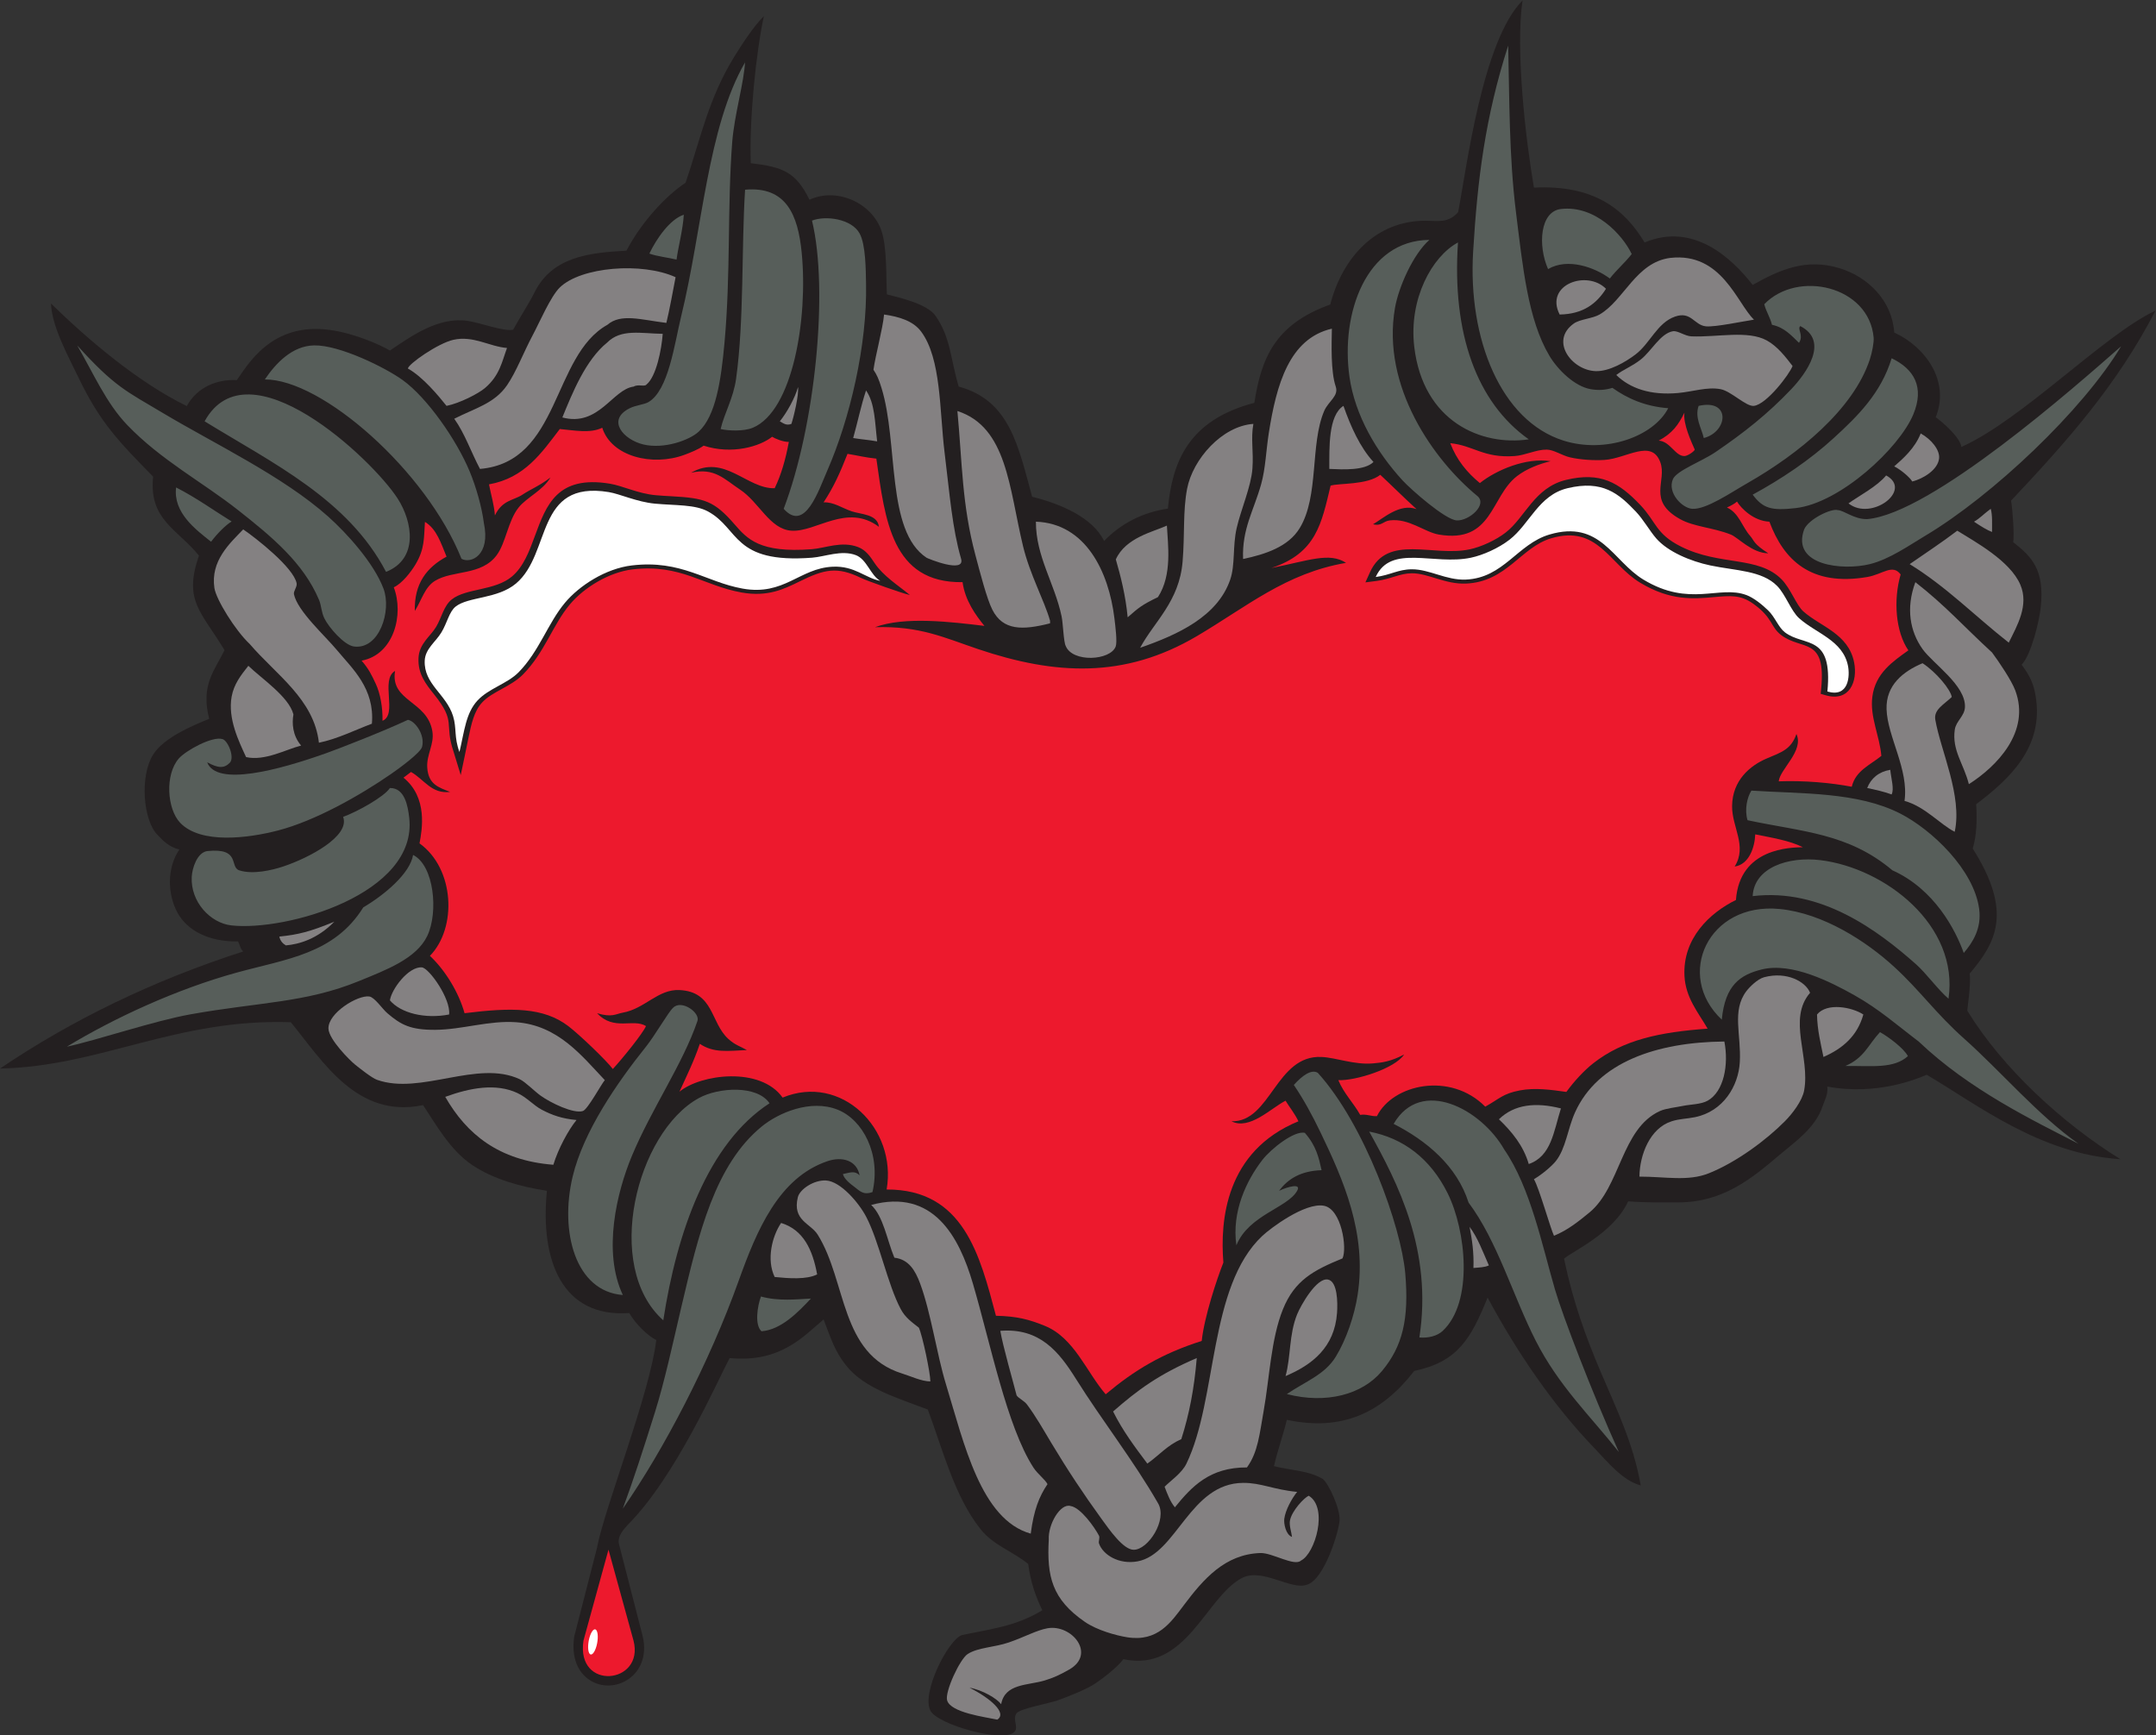 <?xml version="1.0" encoding="UTF-8" standalone="no"?>
<svg
   xmlns:dc="http://purl.org/dc/elements/1.1/"
   xmlns:cc="http://creativecommons.org/ns#"
   xmlns:rdf="http://www.w3.org/1999/02/22-rdf-syntax-ns#"
   xmlns:svg="http://www.w3.org/2000/svg"
   xmlns="http://www.w3.org/2000/svg"
   viewBox="0 0 918.88 739.68"
   height="739.68"
   width="918.88"
   xml:space="preserve"
   id="svg2"
   version="1.1"><rect x="0" y="0" width="918.88" height="739.68" fill="#333333" stroke="none"/><defs
     id="defs6" /><g
     transform="matrix(1.333,0,0,-1.333,0,739.68)"
     id="g10"><g
       transform="scale(0.1)"
       id="g12"><path
         id="path14"
         style="fill:#231f20;fill-opacity:1;fill-rule:evenodd;stroke:none"
         d="M 6891.58,4555.65 C 6769,4317.54 6605.06,4133.81 6429.96,3948.21 c 5.02,-30.39 10.57,-108.92 6.86,-133.03 58.61,-45.94 100.97,-87.13 87.93,-208.51 -4.75,-44.08 -30.12,-150.76 -61,-183.15 28.46,-38.42 38.2,-62.32 44.49,-98.88 28.65,-166.66 -87.85,-269.77 -189.94,-347.23 3.48,-51.55 1.27,-101.61 -10.96,-141.57 129.93,-205.52 73.13,-301.73 -9.8,-400.05 5.04,-32.33 -8.05,-112.97 -7.42,-118.85 112.77,-183.94 304.31,-360.06 489.53,-474.57 -258.09,16.66 -458.3,175.24 -619.51,270.06 -28.91,-12.34 -158.68,-67.46 -317.72,-37.75 2.95,-24.83 -8.59,-43.4 -15.1,-62.91 -23.22,-69.65 -87.42,-112.99 -137.12,-155.16 -86.7,-73.52 -180.3,-152.73 -325.04,-152.23 -46.66,0.16 -95.43,-1.54 -159.52,3.3 -46.5,-101.46 -177.93,-159.41 -205,-183.38 29.03,-138.92 68.54,-247.22 117.64,-363.02 48.32,-113.91 103.99,-226.604 127.56,-362.053 -59.12,16.308 -103.87,73.378 -148.13,119.296 -131.79,136.837 -246.5,305.067 -341.48,481.387 -52.89,-129.88 -94.32,-205.29 -234.53,-234.51 -104.24,-134.63 -231.39,-193.869 -407.32,-156.35 -12.31,-50.78 -29.42,-96.753 -41.14,-148.124 56.92,-14.414 109.18,-13.321 156.35,-41.129 19.39,-16.195 55.43,-95.16 53.48,-131.664 -1.86,-34.879 -47.87,-187.539 -102.86,-205.723 -50.58,-20.879 -144.14,55.274 -209.84,20.586 -115.8,-61.172 -177.77,-302.558 -378.51,-259.219 -19.91,-26.582 -63.66,-60.078 -90.51,-78.164 -24.75,-16.679 -80.35,-39.492 -119.33,-53.496 -26.26,-9.433 -120.4,-26.25 -131.65,-41.152 -14.63,-19.355 7.74,-44.277 -7.09,-59.879 -34.17,-35.98 -245.81,23.277 -268.58,68.125 -29.04,57.184 55.67,223.824 99.76,241.25 94.8,20.387 172.85,27.848 258.18,79.668 -21.34,43.125 -37.75,91.148 -45.25,148.125 -51.75,41.48 -111.38,59.82 -152.23,111.07 -84.21,105.684 -121.93,258.047 -168.7,382.636 -97.1,37.23 -202.52,67.23 -260.91,140.47 -36.41,45.68 -47.81,84.2 -72.34,147.54 -62.08,-51.38 -136,-139.45 -300.36,-123.42 -37.3,-69.57 -172.89,-381.015 -326.28,-533.671 h 0.01 c -9.47,-11.914 -34.58,-34.766 -27.17,-62.441 l 75.05,-291.875 0.12,-0.352 c 30.98,-128.301 -93.52,-193.516 -171.5,-139.746 -34.11,23.515 -56.93,68.515 -47.2,136.933 l 0.7,3.165 72.78,283.3 -0.29,-0.136 c 24.91,128.378 169.02,492.323 189.26,662.423 -28.38,13.96 -67.35,52.93 -86.4,86.39 -215.54,-15.61 -285.37,169.16 -263.32,390.87 -84.27,12.82 -171.98,37.41 -238.63,82.29 -71.1,47.89 -116.06,129.85 -157.25,191.66 -211,-44.04 -320.07,139.28 -422.875,265.04 C 562.75,2292.94 320.836,2138.86 0,2132.27 c 229.188,154.83 487.266,280.77 777.617,374.42 -9.582,8.16 -10.371,20.84 -16.426,31.99 -94.39,-1.37 -162.429,35.23 -193.41,91.45 -32.57,59.1 -34.734,143.49 5.742,202.5 -32.347,7.42 -53.031,28.6 -71.566,48.46 -44.324,47.52 -55.398,186.41 -12.348,255.1 33.606,53.62 123.844,91.95 179.262,114.3 -28.07,109.1 17.723,154.56 48.938,219.64 -74.727,124.47 -131.825,156.5 -81.739,302.34 -68.84,85.03 -160.898,114.54 -146.461,252.43 -108.597,110.95 -169.16,172 -238.632,316.8 -33.317,69.44 -84.946,162.16 -87.985,236.69 123.781,-120.42 279.328,-251.89 434.27,-327.88 32.695,60.66 97.5,86.76 159.785,82.97 33.871,46.45 109.422,186.31 297.093,160.65 79.85,-10.93 162.28,-47.92 192.52,-66.02 69.84,47.33 156.56,109.39 250.3,94.67 38.33,-6.01 116.26,-34.83 143.72,-27.98 17.87,33.12 53.34,88.63 67.37,117.5 57.04,117.27 178.87,128.81 294.75,135.14 50.35,94.88 127.57,176.53 189.21,217.21 48.92,144.16 73.18,270.53 157.3,405.65 21.72,34.89 58.83,93.16 92.96,127.13 -25.69,-120.67 -46.85,-330.1 -41.82,-470.25 103.5,-12.12 144.19,-28.53 187.63,-116.79 87.61,40.72 200.02,-10.13 230.27,-99.65 18.51,-54.7 14.35,-153.35 17.33,-203.04 26.73,-7.4 127.27,-27.77 155.47,-68.5 48.63,-70.25 46.92,-134.18 74.07,-226.3 163.07,-44.01 190.37,-189.64 234.8,-352.3 90.19,-22.28 193.28,-65.8 230.12,-141.42 51.79,54.48 122.48,91.69 203.9,103.53 14.03,146.54 63.11,282.39 276.45,338.24 22.22,143.27 66.31,251.16 242.73,314.32 38.58,149.35 144.89,268.39 305.32,268.01 39.39,-0.1 71.42,-8.72 103.65,27.46 26.54,138.64 77.26,547.99 205.8,676.87 -22.81,-155.05 9,-439.5 36.44,-598.51 191.25,9.45 289.2,-67.91 353.75,-175.39 155.34,65.18 277.66,-48.55 345.61,-135.76 89.69,50.62 172.38,85.35 277.28,53.62 90.63,-27.41 168.73,-103.49 175.3,-205.86 99.12,-45.02 179.37,-155.64 132.61,-270.65 22.91,-16.51 77.84,-64.27 82.06,-95.11 195.41,87.34 456.75,359.5 620.54,435.7 v 0" /><path
         id="path16"
         style="fill:#848182;fill-opacity:1;fill-rule:evenodd;stroke:none"
         d="m 6422.56,3494.14 c -106.13,83.13 -199.49,179.03 -316.82,250.98 45.24,31.4 105.14,70.97 152.23,106.97 56.72,-35.51 168.57,-95.74 201.62,-172.8 28.12,-65.61 -10.21,-130.78 -37.03,-185.15 z M 3200.99,99.773 c -13.84,18.223 -59.45,45.313 -101.09,52.715 64.79,-32.558 121.79,-80.84 88.75,-102.09 -39.47,8.457 -149.26,22.207 -160.46,61.719 -7.74,27.324 40.91,132.149 65.83,148.125 33.07,21.192 84.96,20.957 131.66,37.031 49.86,17.149 89.02,39.219 123.43,45.254 77.57,13.594 156.09,-82.089 69.95,-131.66 -30.8,-17.734 -52.05,-27.109 -79.13,-35.312 -53.41,-16.192 -126.78,-9.063 -138.94,-75.782 z M 3357.34,3564.08 c 0,-2.74 -0.01,-5.48 -0.01,-8.22 -88.45,-22.54 -150.44,-23.38 -184.5,43.47 -18.03,35.38 -40.08,122.04 -54.13,174.59 -43.36,162.25 -41.96,293.9 -57.6,460.81 159.08,-51.31 165.09,-246.76 209.84,-432.01 22.2,-91.95 67.68,-172.63 86.4,-238.64 z m -805.79,747.37 c 2.83,-25.56 -12.92,-92.42 -21.2,-117.86 -16.85,-6.64 -26.95,2.93 -37.03,8.23 22.88,28.61 47.89,73.34 58.23,109.63 z m 252.93,-173.82 c -27.91,5.01 -48.34,6.08 -76.65,10.7 14.17,50.3 25.03,103.89 41.15,152.23 28.56,-41.4 28.04,-100.43 35.5,-162.93 z m -685.57,343.96 c -3.66,-49.83 -20.52,-136.49 -51.87,-162.12 -6.41,-8.2 -26.45,2.15 -40.99,-6.61 -67.57,-8.49 -111.56,-129.65 -228.06,-98.7 32.14,78.66 74.39,183.7 143.03,239.28 44.86,45.27 108.67,29.08 177.89,28.15 z m -497.85,-45.26 c -16.11,-43.04 -22.88,-87.78 -70.81,-128.37 -20.62,-17.46 -79.72,-48.12 -122.56,-56.77 -24.58,30.85 -75.97,93.19 -123.43,119.31 -0.37,13.32 95.66,80.91 145.59,92.02 63.81,14.17 114.55,-21.64 171.21,-26.19 z m -432,-1201.39 c -52.93,-19.77 -109.18,-48.41 -169.41,-60.86 -15.78,139.38 -137.498,217.74 -221.462,315.94 -45.915,42.94 -107.192,142.08 -112.668,178.64 -12.993,86.81 48.695,142.53 92.097,187.55 39.508,-26.8 161.332,-121.89 170.785,-172.5 2.102,-11.14 -10.699,-25.13 -8.547,-35 11.77,-54.29 98.875,-131.92 138.115,-179.26 48.15,-58.08 120.57,-121.79 111.09,-234.51 z m 57.6,-884.6 c 5.17,35.78 59.18,108.38 101.96,105.45 23.04,-1.6 93.29,-100.94 87.29,-150.7 -77.1,-14.85 -154.44,4.23 -189.25,45.25 z m 596.59,-382.64 c -25.46,-31.17 -58.46,-91.4 -73.98,-143.1 -174.38,13.51 -277.24,97.73 -345.7,217.17 80.14,29.14 161.7,44.16 230.41,12.34 30.89,-14.31 52.08,-39.79 78.17,-53.48 33.38,-17.54 65.11,-28.71 111.1,-32.93 z m 1131.4,-835.9 c -28.6,0.3 -61.37,16.31 -90.47,25.38 -198.87,61.85 -176.43,294.12 -269.68,443.78 -22.97,36.82 -81.8,45.09 -63.58,119.89 6.16,25.29 51.33,55.94 90.51,53.47 45.99,-2.89 103.87,-70.35 127.55,-115.19 42.04,-79.61 68.97,-217.75 111.09,-296.25 14.42,-26.88 34.39,-40.84 57.76,-59.12 11.55,-24.96 36.8,-144.88 36.82,-171.96 z m 223.65,161.76 c 125.47,10.18 187.09,-66.22 241.33,-152.85 83.89,-133.98 185.51,-263.222 263.32,-399.081 30.06,-52.5 -31.82,-148.125 -78.18,-148.125 -33.36,0 -77.88,64.297 -102.86,98.75 -57.46,79.199 -109.06,157.07 -160.46,242.754 -23.81,39.648 -50.52,86.892 -78.17,123.422 -8.85,11.68 -27.6,20.03 -32.91,28.78 -10.9,43.25 -44.28,158.36 -52.07,206.35 z m 504.02,2346.17 c -52.69,-25.69 -61.3,-33.53 -96.85,-64.64 -6.52,69.31 -22.05,130.33 -37.87,185.23 31.44,69.75 119.47,87.97 163.3,108.04 2.99,-61.27 17.77,-157.08 -28.58,-228.63 z m 272.17,121.85 c -3.85,96.12 34.08,154.71 57.6,238.63 14.39,51.29 15.66,107.03 24.69,164.57 24.18,153.93 65.17,301.9 201.6,333.27 -0.84,-47.7 -4.16,-136.66 12.34,-185.15 10.39,-30.48 -23.51,-46.52 -37.03,-78.17 -45.39,-106.39 -15.78,-271.91 -78.16,-374.41 -36.39,-59.78 -109.53,-83.59 -181.04,-98.74 z m 1160.26,864.01 c -29.71,-47.09 -72.58,-81.02 -148.13,-82.29 -48.81,96 87.89,143.64 148.13,82.29 z m 32.93,-275.66 c 24.12,18.62 48.34,26.12 78.16,49.37 33.77,26.33 62.85,83.65 102.85,90.52 15.51,2.67 38.46,-15.56 59.34,-16.36 83.71,-3.21 180.13,20.34 241.11,-13.21 34.79,-19.14 60.57,-53.69 82.19,-81.52 -10.1,-26.98 -83.13,-122.61 -123.42,-127.54 -25,-3.06 -73.11,47.29 -106.99,53.48 -43.42,7.93 -87.42,-7.95 -135.76,-12.34 -87.74,-7.96 -153.4,14.55 -197.48,57.6 z m 742.44,-410.53 c 35.17,25.23 91.27,53.96 120.35,89.33 86.54,-46.77 -47.25,-147.43 -120.35,-89.33 z M 4110.27,1148.93 c 17.29,62.19 10.55,132.17 37.03,197.5 11.24,27.76 62.13,118.54 98.74,111.1 30.07,-6.12 31.32,-72.09 28.8,-106.99 -7.95,-109.65 -79.29,-165.69 -164.57,-201.61 z m 650.06,353.85 c -12.87,-6.33 -31.85,-6.56 -49.35,-8.22 1.89,49.88 -4.57,91.42 -12.35,131.64 26.47,-35.24 42.68,-80.74 61.7,-123.42 z m 208.17,94.77 c -12.15,25.64 -47.54,153.43 -64.16,180.9 28.1,16.5 58.53,43.35 69.82,57.55 32.62,41.04 37.6,102.8 61.84,156.39 72.38,159.98 260.56,224.4 477.28,226.29 14.47,-73.83 -1.42,-160.02 -53.49,-189.26 -21.35,-11.99 -55.51,-11.68 -78.17,-16.46 -23.3,-4.89 -54.86,-7.8 -74.06,-16.45 -124.08,-55.88 -125.96,-243.1 -226.29,-325.04 -34.28,-27.99 -68.79,-56.05 -112.77,-73.92 z m 861.58,571.75 c -8.67,43.44 -19.59,84.65 -20.57,135.79 32.01,38.9 111.7,23.77 148.11,0 -19.03,-68.75 -66.39,-109.16 -127.54,-135.79 z M 4159.75,559.148 c -20.86,-20.097 -92.17,25.254 -130,23.965 -113.48,-3.867 -181.84,-83.261 -244.52,-166.523 -41.32,-54.902 -83.61,-118.262 -181.03,-102.871 -35.92,5.683 -96.7,22.441 -135.76,49.375 -104.92,72.328 -121.82,145.16 -115.22,263.324 -2.76,47.535 36.88,117.184 69.94,106.969 31.82,-4.824 76.29,-67.5 90.53,-94.629 3.58,-6.817 -2.11,-18.336 0,-24.688 11.95,-36.074 63.36,-68.711 123.42,-57.597 124.75,23.07 167.25,249.863 337.38,250.976 58.4,0.371 96.17,-21.582 172.81,-28.808 -16.97,-20.899 -37.65,-58.438 -41.15,-86.387 -1.79,-14.434 4.36,-50.156 24.69,-57.617 -1.78,15.801 -9.51,36.66 -6.46,52.636 6.01,31.348 46.05,73.321 59.96,79.043 63.24,-38.125 20.52,-185.253 -24.59,-207.168 z m -333.38,647.402 c -8.26,-98.67 -23.81,-178.65 -49.36,-259.214 -45.58,-20.238 -70.12,-50.981 -108.65,-78.266 -40,53.266 -78.5,104.375 -109.49,166.64 78.98,69.16 145.93,118.59 267.5,170.84 z m 2423.38,1682.77 c -46.68,23.43 -94.79,80.65 -160.47,98.75 14.22,100.57 -54.59,205.02 -57.44,292.98 -2.52,77.62 53.55,121.2 115.04,147.26 43.35,-27.99 90,-84.33 93.43,-108.05 -26.33,-25 -58.22,-40.49 -52.56,-72.93 17.33,-99.38 86.94,-243.04 62,-358.01 v 0" /><path
         id="path18"
         style="fill:#ed192d;fill-opacity:1;fill-rule:evenodd;stroke:none"
         d="m 6015.23,3132.07 c -35.33,-29.12 -82.24,-46.68 -94.62,-98.75 -66.84,12.74 -151,20.32 -233.54,17.32 3.69,38.86 81.39,97.43 56.6,151.38 -16.83,-49.25 -47.62,-58.3 -94.63,-78.18 -53.14,-22.46 -110.21,-69.75 -111.07,-152.22 -0.7,-67.74 49.3,-127.85 8.22,-193.39 47.05,6.64 64.34,63.3 65.82,102.86 53.52,-10.96 109.36,-19.56 152.25,-41.13 -37.95,-0.94 -201.92,-1.48 -213.97,-168.7 -84.18,-41.25 -170.58,-123.01 -164.57,-242.74 3.5,-69.66 43.6,-116.44 74.07,-168.69 -153.07,-11.05 -270,-35.47 -366.18,-111.09 -28.32,-22.27 -60.35,-56.58 -85.5,-91.23 -48.87,6.87 -100.34,14.18 -149.03,4.82 -54.43,-10.45 -64.55,-26.56 -110.31,-51.95 -111.37,112.3 -294.94,72.36 -346.39,-30.33 -20.15,-0.96 -31.15,7.25 -53.47,4.12 -21.66,38.67 -52.33,68.36 -69.95,111.07 53.56,-2.87 181.25,36.94 210.36,81.92 -43.28,-22.89 -71.1,-25.96 -99.28,-28.42 -59.84,-5.24 -117.23,18.28 -164.57,20.56 -146.43,7.08 -162.07,-208.78 -288.01,-205.7 57.66,-29.26 126.7,42.45 172.81,65.82 10.18,-17.34 29.81,-41.5 41.14,-65.82 -233.4,-95.74 -250.71,-317.75 -239.95,-451.72 -20.33,-50.92 -61.34,-174.29 -69.21,-250.58 -127.97,-40.73 -215.34,-93.62 -307.07,-170.59 -61.14,70.39 -100.27,180.31 -194.3,218.69 -49.62,20.24 -88.18,30.88 -156.56,32.37 -51.52,193.98 -103.34,404.43 -349.51,403.77 33.77,195.31 -145.51,371.28 -332.6,293.84 -71.09,100 -261.81,75.12 -329.82,18.83 24.45,53.73 46.44,97.72 65.11,153.15 44.5,-29.95 88.73,-22.72 150.47,-19.95 -21.62,12.25 -37.49,15.73 -59.24,35.51 -57.83,52.58 -45.68,151.02 -156.34,156.33 -68.7,3.3 -110.53,-59.79 -181.22,-72.29 -22.01,-3.88 -34.08,-16.36 -82.1,-1.75 54.15,-58.07 116.05,-15.63 156.34,-41.16 -10.61,-24.16 -74.93,-103.55 -106.01,-137.26 -20.6,27.38 -105.58,108.96 -142.04,136.89 -79.3,60.75 -181.65,60.36 -332.07,41.53 -17.92,64.86 -60.87,136.68 -110.75,183.36 87.38,89.8 79.14,278.9 -33.25,359.73 8.26,43.73 26.93,146.47 -51.25,210.05 6.01,4.78 15.33,11.29 24.01,18.23 41.98,-23.47 65.49,-71.24 125.06,-63.77 -36.12,14.4 -69.72,23.31 -73.14,78.24 -2.57,41.21 23.06,74.09 16.46,115.2 -15.79,98.48 -135.65,95.39 -119.32,193.38 -48.34,-27.81 9.15,-139.45 -40.18,-159.42 0.96,43.37 -7.28,87.78 -21.54,118.27 -13.39,28.67 -22.29,47.36 -45.25,74.06 103.13,18.96 136.02,147.86 102.86,234.52 26.58,11.99 55.83,50.03 69.95,74.06 29.14,49.63 26.1,81.76 29.68,135.08 37.74,-22.61 51.28,-68.59 69.11,-111.12 -64.03,-34.79 -103.63,-86.39 -101.46,-173.7 21.85,34.79 31.86,76.37 64.37,96.25 57.61,35.21 148.24,15.78 197.5,82.29 29.35,39.62 35.83,109.25 69.95,152.23 25.58,32.23 77.65,54.38 101.9,96.12 -34.63,-26.73 -63.57,-37.57 -89.56,-54.97 -27.79,-18.61 -64.43,-16.59 -88.07,-66.42 -2.42,33.78 -13.09,68.51 -18.91,99.33 114.04,20.38 168.12,100.69 226.29,176.92 47.67,-4.2 96.85,-14.69 135.79,4.11 28.96,-91.73 160.01,-124.81 263.3,-86.4 16.39,6.09 45.05,17.23 60.84,29.16 91.01,-29.62 180.53,-2.37 218.95,28.44 9.5,-5.97 35.89,-17.03 53.48,-16.46 -9.98,-54.47 -24.2,-104.71 -45.25,-148.11 -88.96,-2.5 -160.54,111.12 -267.43,49.37 74.73,17.96 107.7,-21.5 156.34,-53.49 61.63,-40.53 94.97,-126.94 164.58,-131.66 78.7,-5.34 177.71,88.89 279.77,12.35 -4.69,40.56 -55.71,39.26 -86.4,49.37 -30.42,10.01 -58.78,30.74 -90.51,28.8 33.41,51.26 51.55,92.22 76.49,155.19 33.08,-5.37 57.33,-11.77 92.19,-15.3 28.04,-195.51 48.71,-398.4 275.67,-394.98 8.09,-59.28 42.53,-106.25 69.94,-139.89 -105.74,12.76 -255.04,31.1 -349.72,-4.11 143.24,4.28 219.91,-33.08 329.15,-69.95 246.99,-83.36 468.54,-95.03 699.44,41.14 159.55,94 284.49,201.54 477.28,234.52 -53.4,34.85 -119.16,7.24 -238.63,-16.46 143.69,47.84 160.08,141.64 189.26,263.33 26.64,8.47 117.03,1.52 158.86,34.63 36.86,-34.3 73.11,-70.69 115.92,-109.73 -53.14,19.84 -106.64,-29.53 -139.02,-48.34 27.28,-6.92 31.84,9.75 53.5,12.34 61.34,7.38 110.89,-37.41 156.34,-45.25 172.76,-29.79 165.55,121.44 250.35,186.77 30.75,23.69 71.29,39.14 107.6,47.75 -78.69,12.52 -174.28,-28.45 -226.29,-69.95 -40.66,33.41 -74.31,73.81 -94.63,127.55 74.44,-7.19 105.9,-48.2 205.73,-41.14 34.57,2.44 69.02,21.01 102.85,20.57 22.67,-0.3 48.34,-18.69 74.06,-24.69 32.68,-7.62 77.13,-10.53 111.08,-8.23 69.86,4.73 149.55,67.76 177.59,-6.74 22.83,-60.56 -43.34,-123.03 63.64,-182.66 44.35,-24.73 104.06,-26.4 161.99,-49.23 23.24,-9.16 67.79,-59.79 119.94,-59.95 -49.3,31.33 -44.43,40.36 -58.22,55.83 -25.49,28.58 -35.71,73.51 -74.07,90.52 13.36,6.06 26.12,13.19 32.11,19.09 13.25,-21.7 53.07,-62.19 103.66,-64.35 45.74,-122.7 132.46,-207.55 312.69,-176.92 49.67,8.44 80.55,43.14 106.97,8.24 -23.86,-81.51 -16.21,-183.52 24.69,-242.76 -49.74,-35.61 -105.29,-72.79 -115.19,-148.11 -8.5,-64.72 23.1,-123.91 28.8,-189.27 z M 2025.52,303.113 c 36.16,-139.765 -184.77,-162.558 -160,0 l 80,290.742 80,-290.742 z m 883.69,3343.277 c -21.81,4.24 -137.83,45.62 -155.94,54.45 -77.1,37.58 -117.41,27.99 -196.41,-10.84 -50.89,-25.02 -102.59,-50.45 -186.16,-35.47 -122.9,22.04 -194.39,91.91 -348.05,73.83 -74.47,-8.77 -155.15,-57.54 -200.9,-112.29 -54.78,-65.56 -79.95,-152.67 -149.21,-223.34 -38.77,-39.57 -98.62,-54.7 -131.2,-90.05 -25.89,-28.11 -34.19,-67.87 -44.11,-115.43 -2.78,-13.33 -21.14,-103.7 -24.18,-116.63 l -22.66,74.05 c -31.44,92.85 10.06,93.4 -62.6,184.19 -26.52,33.14 -51.97,64.95 -49.74,115.74 2.04,46.76 37.84,69.01 56.29,99.89 17.87,29.91 24.4,67.29 49.95,87.68 45.82,36.58 138.09,27.25 192.91,73.67 36.83,31.19 55.2,81.04 73.13,129.73 36.55,99.24 71.53,194.22 239.2,166.84 41.52,-6.78 89.61,-31.65 146.7,-36.87 16.25,-1.49 33.4,-2.43 49.88,-3.33 v -0.01 c 106.37,-5.82 136.79,-14.18 202.71,-90.05 40.16,-46.2 79.91,-91.94 246.09,-79.34 44.39,3.37 95.66,26.99 148.4,6.98 25.25,-9.58 39.15,-30.46 52.9,-51.12 27.71,-41.62 74.7,-70.8 113,-102.28 z m 2913.6,-299.52 c 16.19,167.4 -61.25,120.69 -128.04,171.53 -34.59,26.33 -25.92,55.44 -90.1,100.74 -40.1,28.29 -72.05,25.24 -125.33,20.5 -64.26,-5.71 -138.66,-12.33 -235.36,46.2 -99.08,59.96 -135.17,185.95 -284.43,141.97 -96.97,-28.58 -142.4,-139.43 -272.26,-144.79 -67.21,-2.77 -120.77,33.18 -173.52,32.92 -37.95,-0.18 -66.95,-18.6 -112.77,-24.53 l -35.43,-4.59 14.72,32.56 c 55.69,123.03 201.47,48.25 318.52,73.04 37.65,7.98 84.02,29.51 115.39,53.85 62.11,48.17 91.58,143.77 192.66,168.17 110.46,26.68 169.02,-8.17 237.2,-79.69 52.5,-55.08 48.97,-92.64 130.71,-133.51 124.92,-62.47 247.32,-29.15 321.64,-104.88 28.84,-29.4 47.26,-82.52 69,-102 54.51,-48.85 144.24,-70.94 162.68,-163.17 12.2,-61.03 -14.81,-127.39 -90.98,-105.33 l -15.9,4.59 1.6,16.42 z m -519.37,793.23 c 44.04,23.53 62.75,50.43 82.28,89.52 -5.52,-34.56 22.29,-94.14 32.91,-118.32 -2.09,-6.28 -23.08,-20.38 -32.91,-20.57 -29.7,-0.61 -44.98,46.73 -82.28,49.37 v 0" /><path
         id="path20"
         style="fill:#575e5a;fill-opacity:1;fill-rule:evenodd;stroke:none"
         d="m 4455.88,1955.36 c 87.3,150.35 279.86,47.62 353.83,-82.29 83.77,-121.52 120.78,-305.89 161.81,-446.75 24.28,-83.34 117.93,-328.87 204.38,-520.121 -92.66,116.721 -192.48,211.821 -265.72,355.741 -72.8,143.05 -122.72,318.79 -214.71,441.68 -37.21,117.15 -134.2,197.95 -239.59,251.74 z M 2789.55,1737.3 c -29.6,-10.65 -40.86,3.88 -57.6,16.46 -12.07,9.06 -32.85,24.61 -37.03,41.15 23.76,4.84 38.09,11.54 53.49,-4.12 -9.15,48.03 -55.68,61.29 -102.86,45.26 -155.73,-52.94 -226,-220.96 -283.9,-382.64 -93.55,-261.21 -239.8,-541.097 -370.29,-728.242 32.04,86.324 66.43,192.105 102.86,308.572 31.51,100.7 57.83,223.71 84.1,335.56 55.68,237.04 107.91,455.59 257.39,577.84 52.16,42.63 155.24,88.43 242.76,53.49 79.74,-31.87 139.14,-141.75 111.08,-263.33 z m -798.19,-329.17 c -151.73,11.45 -202.45,202.42 -160.46,378.54 34.37,144.14 142.24,300.39 234.51,415.54 28.73,35.84 71.53,110.77 86.5,124.2 26.58,27.74 87.17,-15.21 78.09,-41.89 -47.04,-138.16 -146.64,-280.33 -209.84,-432.03 -47.82,-114.77 -94.21,-305.12 -28.8,-444.36 z m 129.36,-80.93 c -193.21,172.22 -85.39,601.11 113.4,710.44 63.49,34.95 186.87,42.16 226.29,-16.44 -197.09,-127.97 -296.46,-412.21 -339.69,-694 z m 471.98,69.55 c -41.78,-44.63 -95.72,-99.87 -157.97,-104.5 -22.53,20.02 -13.15,80.51 -1.72,111.1 56.58,-15.8 114.69,-8.67 159.69,-6.6 z M 213.945,2202.21 c 149.375,90.75 349.848,183.77 542.914,236.84 159.961,43.97 311.961,59.51 404.631,208.52 69.17,40.88 149.65,108.84 159.22,167.69 67.06,-33.05 81.77,-183.22 45.26,-259.2 -34.77,-72.38 -130.59,-108.2 -218.06,-144 -171.25,-70.1 -318.535,-67.03 -538.406,-106.37 -117.547,-21.01 -299.719,-82.95 -395.559,-103.48 z m 448.473,909.29 c 29.551,-78.62 229.184,-24.74 381.212,29.39 39.77,14.17 178.94,68.18 260.63,106.38 22.9,-3.47 55.31,-47.97 45.26,-86.39 -4.93,-18.8 -71.98,-67.91 -98.74,-86.41 -102.41,-70.79 -243.8,-150.29 -362.081,-181.03 -95.91,-24.92 -247.074,-44.16 -312.683,24.69 -41.895,43.96 -49.418,153.92 -4.118,205.71 21.711,24.82 106.754,72.35 139.895,61.73 17.633,-5.67 39.102,-58.89 22.957,-75.51 -18.27,-18.81 -37.129,-17.46 -72.332,1.44 z m 645.962,-176.91 c 28.03,-244.43 -393.146,-364.11 -568.376,-344.66 -67.469,7.48 -131.109,75.16 -126.961,155.39 1.414,27.44 17.008,77.34 49.375,82.29 108.551,11.24 69.984,-51.14 102.855,-61.71 43.383,-13.96 104.563,0.66 139.895,12.33 82.551,27.29 214.982,97.18 191.882,158.75 44.95,16.28 131.02,63.86 149.61,92.24 47.26,0.85 57.43,-57.3 61.72,-94.63 z m 167.15,827.66 c -112.6,281.6 -446.65,574.45 -628.737,573.43 35.301,52.5 87.773,107.33 157.117,108.88 80.85,1.82 228.14,-70.76 283.89,-111.08 78.41,-56.74 172.19,-191.41 213.95,-292.13 21.08,-50.83 38.99,-114.88 45.26,-164.57 22.12,-103.15 -41.53,-131.27 -71.48,-114.53 z m -735.042,119.38 c -19.133,-12 -45.691,-38.29 -65.64,-64.85 -49.774,39.37 -121.727,93.17 -111.805,173.53 64.695,-32.84 123.09,-75.27 177.445,-108.68 z m -493.629,562.93 c 119.668,-132.71 158.215,-147.06 273.36,-215.85 166.418,-99.42 384.246,-202.22 528.941,-331.36 60.07,-53.6 146.18,-148.76 176.93,-230.41 26.78,-71.15 -13.59,-196.11 -94.63,-185.14 -31.05,4.2 -80.66,61.29 -94.64,90.51 -9.56,19.99 -9.38,40.63 -16.45,57.61 -49.901,119.88 -154.108,205.14 -259.214,288.01 -113.183,89.22 -245.929,159.38 -353.836,271.54 -68.179,70.88 -108.828,166.17 -160.461,255.09 z m 987.461,-724.13 c -121.67,232.17 -360.984,346.69 -580.132,481.39 138.48,252.42 534.872,-119.27 617.162,-246.87 48.34,-74.95 67.2,-193.08 -37.03,-234.52 z m 1271.34,201.61 c 100.74,265.16 144.42,698.89 90.52,921.62 44.13,16.88 126.59,5.66 152.23,-41.14 19.83,-36.2 19.69,-117.71 20.57,-160.47 4.04,-196.21 -51.84,-433.03 -123.43,-596.58 -28.21,-64.45 -71.64,-200.03 -139.89,-123.43 z m -319.39,940.33 c -2.78,-47.96 -17.95,-103.66 -23.2,-143.45 -24.19,5.98 -65.08,10.84 -86.84,19.25 22.57,47.38 65.79,109.9 110.04,124.2 z m 195.96,487.36 c 0.04,1.36 -0.05,2.75 0,4.11 -2.31,-65.6 -34.35,-170.96 -41.15,-259.2 -15.87,-205.94 -4.55,-421.09 -24.69,-641.85 -11.16,-122.38 -28.17,-233.55 -82.27,-283.89 -29.57,-27.5 -111.01,-56.83 -176.93,-41.15 -63.67,15.15 -118.3,77.37 -45.26,115.21 21.13,10.93 46.95,11.82 61.72,20.57 63.97,37.89 82.65,185.5 103.95,272.81 68.61,281.12 84.44,605.24 204.63,813.39 z m -78.18,-1172.6 c 11.38,49.42 40.79,98.63 49.38,160.46 26,187.16 16.87,416.94 28.8,604.81 131.66,11.6 169.23,-80.68 181.03,-201.6 20.51,-210.25 -28.12,-506.05 -156.35,-559.56 -29.01,-12.1 -79.16,-9.85 -102.86,-4.11 z m 2518,1226.08 c 4.1,-164.52 2.54,-352.72 24.69,-530.75 21.95,-176.44 38.24,-345.28 106.97,-460.82 27.36,-46 81.19,-98 131.66,-106.97 25.55,-4.53 47.7,-2.79 69.94,4.12 46.82,-33.1 103.28,-59.36 178.46,-65.06 -46.86,-90.67 -200.61,-145.93 -334.81,-103.63 -200.09,63.06 -305.87,324.94 -288.94,604.35 14.04,231.79 38.24,428.18 112.03,658.76 z M 4570.18,4781.9 c -52.62,-46.32 -98.62,-151.84 -110,-217.25 -43.93,-252.14 124.53,-487.66 263.12,-601.47 33.91,-27.83 -26.74,-80.41 -65.82,-78.18 -36.89,2.12 -146.66,99.11 -172.81,127.55 -83.21,90.52 -152.46,208.1 -170,331.14 -28.83,202.18 52.71,436.85 255.51,438.21 z m 91.42,-8.19 c -19.71,-290.66 59.79,-511.92 226.29,-629.5 -150.74,-22.43 -338.1,55.91 -366.19,296.24 -17.87,153.05 56.93,288.6 139.9,333.26 z m 485.49,-115.2 c -48.85,35.96 -134.71,66.84 -197.52,30.08 -33.38,75.94 -25.72,184.3 41.17,192.1 109.12,12.71 196.82,-82.05 226.29,-144.01 -21.54,-27.82 -48.4,-50.33 -69.94,-78.17 z m 300.35,-510.18 c -6.78,30.75 -29.78,65.53 -16.44,102.86 103.67,23.5 94.2,-82.84 16.44,-102.86 z m 1334.42,293.46 c -122.64,-204.63 -411.33,-477.83 -626.74,-606.16 -50.92,-30.32 -113.6,-74.93 -176.92,-90.51 -86.19,-21.22 -251.74,-5.08 -209.84,111.09 14.77,33.87 87.71,67.74 106.97,61.72 20.24,-0.47 53.09,-29.96 94.63,-28.8 204.49,17.19 666.06,424.43 811.9,552.66 z m -1025.84,64.49 c -10.79,-9.39 11.91,-29.17 -4.13,-53.49 -24.55,23.44 -46.58,49.4 -86.38,57.6 -5.96,24.22 -18.58,41.78 -24.69,65.83 106.76,110.62 335.55,58.22 349.73,-106.97 1.25,-14.62 -4.71,-46.82 -12.35,-69.95 -52.87,-160.01 -228.14,-302.12 -390.88,-394.98 -54.06,-30.85 -132.53,-85.27 -176.91,-82.28 -32.27,2.17 -80.08,51.27 -61.72,94.63 11.66,27.53 92.87,57.18 135.78,86.4 92.23,62.79 167.66,122.5 242.76,201.6 46.97,49.49 123.02,153.26 28.79,201.61 z M 5603.79,3967.3 c 90.59,49.19 181.82,110.18 259.2,181.03 76.7,70.21 150.84,143.04 185.15,255.09 71.43,-34.45 105.75,-91.81 69.18,-179.59 -44.96,-107.92 -233.36,-283.13 -375.95,-299.49 -78.09,-8.97 -104.77,-0.95 -137.58,42.96 z m 674.86,-1465.4 c -26.15,73.3 -93.51,203.87 -228.12,264.24 -141.53,119.24 -287.66,122.7 -463.21,160.22 -9.9,33.14 -1.6,72.8 12.35,94.62 159.86,-10.57 340.06,-3.28 477.26,-74.06 99.05,-51.06 234.28,-178.27 251,-304.47 8.16,-61.64 -20.08,-106.47 -49.28,-140.55 z m -378.63,-361.4 c 60.64,25.62 73.44,68.45 110.82,108.2 27.79,-15.37 76.05,-51.7 89.26,-76.72 -45.45,-40.96 -114.34,-30.8 -200.08,-31.48 z m 745.45,-248.79 c -143.34,74 -348.15,171.77 -510.92,326.97 -65.74,49.57 -126.25,103.67 -205.72,148.11 -73.97,41.36 -199.61,106.38 -296.25,82.3 -68.4,-17.05 -116.99,-49.79 -127.54,-160.47 -151.15,141.88 -43.16,376.39 185.16,353.83 139.45,-13.77 276.99,-103.38 366.17,-185.14 83.01,-76.09 132.87,-148.71 223.22,-229.14 117.23,-104.35 235.49,-244.33 365.88,-336.46 z m -415.53,463.88 c -32.64,27.54 -71.23,81.27 -103.63,109.96 -123.01,108.91 -303.48,244.25 -522.52,218.05 4.47,91.49 114.2,127.52 216.52,115.02 206.7,-25.26 443.85,-208.22 409.63,-443.03 z M 4225.47,1807.23 c -65.14,-2.05 -107.34,-27.05 -135.78,-65.82 28.1,13.34 72.26,25.14 57.61,0 -30.42,-54.59 -154.37,-76.87 -194.25,-174.23 -15.41,107.85 32.5,207.57 83.16,272.98 27.89,35.98 102.87,94.91 135.78,86.39 36.55,-41.78 44.4,-78.91 53.48,-119.32 z m 312.69,-534.86 c 42.64,277.74 -68.8,493.63 -160.46,658.3 108.65,-20.64 195.6,-85.82 250.97,-197.48 58.71,-118.36 83.19,-348.05 -16.44,-440.25 -17.44,-16.14 -46.41,-23.09 -74.07,-20.57 z m -423.78,-181.03 c 59.31,40.54 121.01,61.75 156.34,119.31 33.83,55.08 59.89,132.39 69.94,197.5 30.53,197.21 -46.07,369.08 -118.59,519.94 -27.54,57.29 -55.31,107.5 -85.35,151.66 25.76,28.95 55.98,51.57 76.62,38.83 150.53,-165.7 266.76,-493.57 279.57,-640.49 12.85,-147.32 -8.83,-234.1 -74.06,-312.69 -62.95,-75.84 -178.67,-106.52 -304.47,-74.06 v 0" /><path
         id="path22"
         style="fill:#848182;fill-opacity:1;fill-rule:evenodd;stroke:none"
         d="m 4292.3,1525.16 c -92.26,-37.77 -152.73,-69.66 -190.27,-162.28 -38.49,-94.98 -43.2,-221.78 -61.72,-325.02 -13.06,-72.911 -17.89,-132.364 -53.47,-181.036 -119.85,0.512 -176.9,-61.758 -230.41,-127.539 -14.87,18.028 -23.87,41.953 -32.91,65.82 20.44,20.43 55.11,43.399 69.94,74.067 99.57,206.068 69.61,566.068 242.75,728.238 26.13,24.47 136.04,107.15 196.58,96.15 56.41,-10.23 75.04,-136.26 59.51,-168.4 z m -284.9,2668.43 c -8.71,-48.11 0.94,-87.03 -3.04,-142.77 -4.15,-57.72 -36.9,-131.16 -50.43,-190.5 -13.25,-57.97 -4.32,-117.07 -20.57,-164.58 -40.39,-117.98 -167.15,-176.07 -288.01,-218.06 44.9,83.8 125.1,147.54 135.76,275.66 7.31,87.75 0.57,160.66 14.42,232.93 18.14,94.5 111.74,200.49 211.87,207.32 z m 242.76,-144.01 c 0.19,65.82 -3.81,171 45.25,201.61 23.13,-66.03 52.93,-132.53 96,-179.43 -28.56,-27.93 -96.51,-24.08 -141.25,-22.18 z m 1357.75,477.27 c -33.44,-4.91 -124.32,-24.3 -153.63,-21.34 -37.87,3.83 -47.11,49.45 -98.99,31.1 -56.99,-20.15 -79.22,-85.26 -125.91,-120.85 -31.39,-23.92 -83.97,-54.87 -127.54,-53.49 -76.23,2.42 -147.93,96.58 -69.95,152.24 19.5,13.9 59.77,15.76 82.29,28.79 78.16,45.26 116.7,167.41 226.29,181.04 164.61,18.52 212.66,-144.53 267.44,-197.49 z m 506.15,-517.51 c -7.28,12.69 -34.94,36.68 -57.69,48.47 28.26,24.73 66.01,57.83 84.65,105.2 34.47,-19.01 61.54,-52.99 58.8,-79.61 -3.75,-36.47 -49.92,-64.82 -85.76,-74.06 z m 255,-161.36 c -15.21,5.64 -35.45,18 -57.6,32.91 19.65,11.08 33.15,26.71 53.48,41.15 5.76,-20.32 4.02,-48.11 4.12,-74.06 z M 6043.69,3087.5 c 3.03,-29.09 13.07,-61.5 4.32,-78.81 -20.28,7.97 -55.22,15.93 -78.05,20.53 11.66,30.85 37.25,52.25 73.73,58.28 z M 6295,3041.56 c -16.21,64.74 -54.71,108.13 -45,174.47 4.06,27.74 31.41,42.88 32.5,72.16 2.62,69.76 -102.11,138.37 -135.62,185.38 -40.02,56.16 -53.83,130.47 -22.92,213.91 96.78,-75.53 151.74,-138.99 245.2,-224.91 23.34,-31.44 62.23,-89.52 73.97,-120.67 50.21,-133.19 -60,-244.2 -148.13,-300.34 z M 4990.74,2004.73 c -23.4,-73.96 -30.6,-152.73 -102.91,-177.83 -16.91,58.52 -53.88,103.48 -95.35,143.15 49.04,47.77 117.68,55.25 198.26,34.68 z m 250.98,-218.06 c 0.76,70.12 33.77,154.86 102.87,176.93 26.13,8.32 45.8,7.42 74,13.05 91.33,18.24 139.81,100.14 144.05,176.19 4.92,87.95 -26.16,163.61 20.58,226.31 9.18,12.3 35.22,39.35 57.6,45.25 72.62,19.1 132.64,-14.55 146.48,-49.96 -72.63,-84.06 0.63,-205.25 -18.94,-312.11 -6.09,-33.36 -37.58,-74.41 -61.72,-98.73 -58.59,-59.1 -152.81,-129.92 -242.69,-166.11 -66.88,-26.94 -138.99,-10.72 -222.23,-10.82 z M 3312.07,3880.89 c 159.57,-5.73 233.03,-160.64 250.98,-308.58 3.45,-28.4 9.39,-76.27 4.12,-90.51 -16.72,-45.21 -138.28,-52.17 -159.79,1.72 -6.81,12.65 -8.56,72.47 -13.1,94.26 -22.13,105.81 -82.6,191.83 -82.21,303.11 z m -485.48,662.41 c 48.48,-6.97 92.97,-20.42 118.33,-54.29 64.82,-86.57 58.79,-252.62 75.04,-385.94 16.91,-138.75 24.91,-244.24 52.9,-340.72 14.12,-48.66 -106.32,0.56 -110.5,3.34 -130.2,86.21 -89.14,366.07 -144.01,543.1 -9.05,29.22 -14.58,41.24 -25.6,57.86 6.27,46.37 29.75,130.95 33.84,176.65 z m -696.05,-26.8 c -81.25,9.96 -145.23,31.3 -188.55,-6.11 -177.75,-99.39 -150.17,-438.76 -407.32,-460.81 -28.12,52.81 -48.48,113.35 -82.3,160.46 65.95,33.66 128.26,48.34 168.69,106.98 29.57,42.86 52.57,104.82 82.3,160.46 21.08,39.44 56.94,123.5 86.39,152.23 67.84,66.13 262.86,81.88 370.3,32.92 -7.22,-38.04 -20.46,-109.92 -29.51,-146.13 z M 786.801,3128.15 c -22.879,49.6 -58.906,122.7 -46.215,193.19 7.133,39.59 28.902,67.81 53.48,98.74 40.547,-39.69 129.821,-98.73 144.102,-155.49 -4.941,-27.99 -3.027,-67.05 24.602,-99.6 -48.141,-11.98 -115.637,-50.34 -175.969,-36.84 z m 282.219,-526.21 c -54,-55.55 -113.321,-72.4 -155.036,-75.86 -9.98,5.61 -18.16,14.77 -20.879,28.17 59.946,6.05 98.657,15.64 175.915,47.69 z m 864.75,-506.7 c -11.01,-12.38 -54.66,-93.73 -69.96,-98.73 -29.41,-9.65 -102.56,25.47 -135.76,49.38 -19.22,13.81 -48.39,43.79 -66.3,52.22 -135.06,63.5 -316.34,-51.6 -456.28,-1.91 -16.58,5.9 -54.46,36.15 -69.9,48.42 -16.34,12.99 -84.06,80.37 -85.4,115.11 -1.93,49.91 93.82,108.38 130.66,102.95 17.09,-2.52 41.61,-39.8 57.6,-53.47 43.53,-37.27 74.33,-53.77 153.87,-53.15 85.45,0.71 171.2,30.47 257.57,24.34 135.53,-9.63 211.49,-109.2 283.9,-185.16 z M 3295.54,645.066 c -159.66,44.883 -213.16,288.243 -271.47,479.184 -29.02,95.05 -47.53,227.28 -82.28,320.93 -15.81,42.58 -36.83,76.98 -82.29,82.29 -23.74,57.17 -34.85,131.87 -74.07,168.69 198.13,53.32 281,-100.98 325.04,-250.98 56.42,-192.2 108.84,-457.067 193.38,-588.356 13.78,-21.386 37.94,-38.594 45.26,-53.496 -26.73,-39.961 -43.5,-81.656 -53.57,-158.262 z m -682.91,828.904 c -34.23,-17.07 -90.7,-12.77 -135.77,-8.22 -26.63,54.84 -8.73,129.61 20.57,172.8 71.35,-21.92 100.8,-85.71 115.2,-164.58 v 0" /><path
         id="path24"
         style="fill:#ffffff;fill-opacity:1;fill-rule:evenodd;stroke:none"
         d="m 2814.46,3691.63 c -49.83,9.7 -81.33,48.56 -152.23,45.26 -106.21,-4.94 -154.77,-93.84 -288.01,-69.95 -117.93,21.16 -195.24,92.73 -353.83,74.06 -83.73,-9.85 -168.14,-64.49 -213.95,-119.32 -55.19,-66.03 -81.91,-154.62 -148.12,-222.17 -36.08,-36.81 -95.96,-51.78 -131.66,-90.51 -37.07,-40.23 -41.54,-96.25 -57.6,-164.58 -17.93,48.25 -8.29,75.85 -20.58,115.21 -21.84,69.94 -93.8,101.71 -90.51,176.91 1.66,38.05 35.16,59.84 53.48,90.51 18.67,31.24 24.84,65.99 45.26,82.29 40.47,32.3 134.2,23.95 193.38,74.07 113.93,96.48 60.1,330.67 296.23,292.11 35.68,-5.83 90.31,-31.73 148.12,-37.03 66.83,-6.11 127.32,-2.41 168.7,-24.68 102.22,-55.03 78.32,-167.45 333.25,-148.12 40.73,3.09 94.12,25.6 139.9,8.23 35.68,-13.54 46.84,-64.64 78.17,-82.29 z M 1884.29,311.18 c 5.65,21.191 15.4,32.871 21.78,26.074 6.37,-6.816 6.96,-29.512 1.31,-50.684 -5.65,-21.191 -15.4,-32.871 -21.77,-26.074 -6.38,6.817 -6.97,29.512 -1.32,50.684 z M 5842.66,3337.8 c 18,186.11 -73.28,141.69 -135.78,189.25 -20.75,15.78 -31.51,48.72 -53.5,69.96 -18.5,17.87 -45.24,40.17 -69.94,49.36 -86.62,32.21 -181.08,-40.23 -329.14,49.37 -98.17,59.41 -136.78,192.21 -300.37,144.01 -102.33,-30.16 -146.2,-138.99 -267.43,-144.01 -63.06,-2.6 -115.74,33.2 -172.81,32.93 -43.32,-0.23 -69.06,-18.73 -115.19,-24.7 48.14,106.38 186.25,36.68 304.45,61.72 38.05,8.06 87.95,30.07 123.44,57.6 64.12,49.72 92.83,142.28 185.15,164.58 112.35,27.13 163.93,-17.26 218.07,-74.06 25.35,-26.61 44.14,-61.52 65.82,-86.41 37.17,-42.67 109.45,-73.01 172.81,-86.4 81.08,-17.13 164.85,-15.79 213.95,-65.82 26.7,-27.22 44.26,-79.86 69.94,-102.87 54.47,-48.81 140.04,-70.7 156.35,-152.23 6.44,-32.23 3.04,-102.23 -65.82,-82.28 v 0" /></g></g></svg>